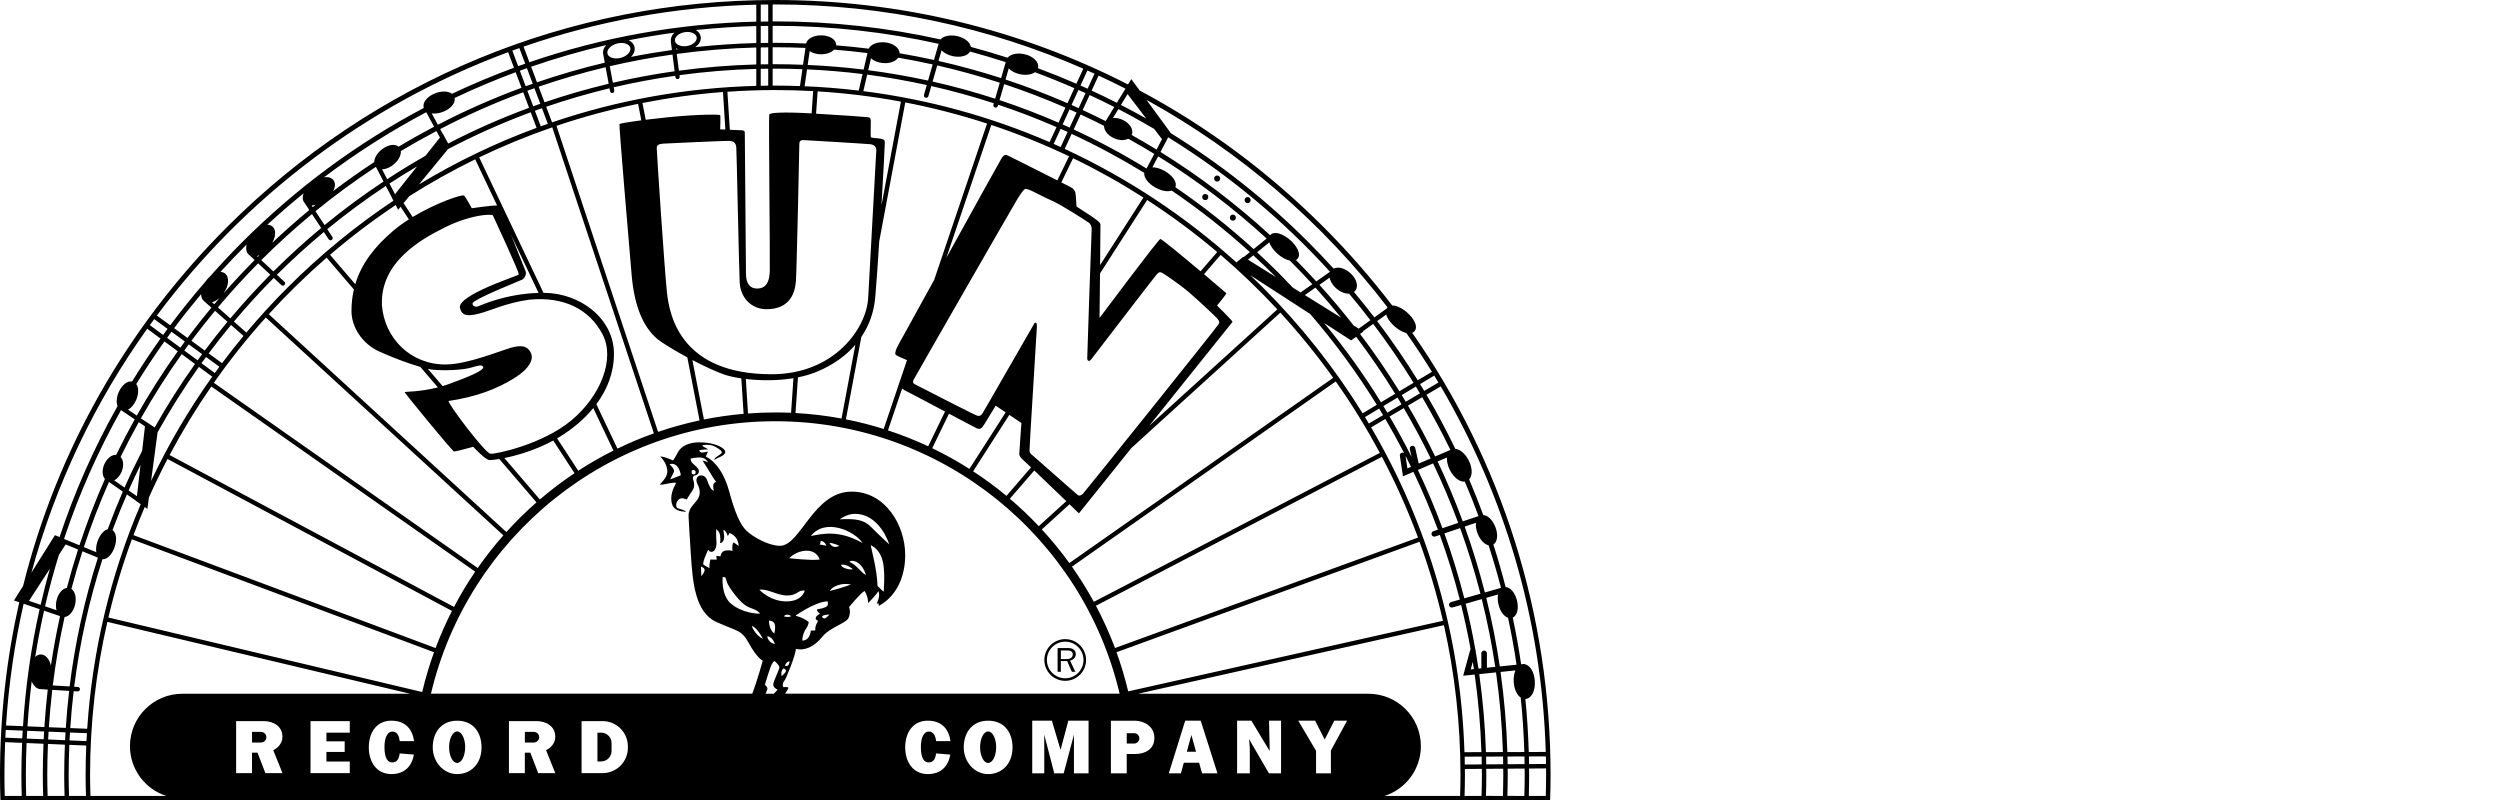 <?xml version="1.0" encoding="utf-8"?>
<!-- Generator: Adobe Illustrator 25.4.0, SVG Export Plug-In . SVG Version: 6.00 Build 0)  -->
<svg version="1.1" id="logos" xmlns="http://www.w3.org/2000/svg" xmlns:xlink="http://www.w3.org/1999/xlink" x="0px" y="0px"
	 viewBox="0 0 125 40" enable-background="new 0 0 125 40" xml:space="preserve">
<g>
	<rect x="0" y="0" fill="none" width="125" height="40"/>
</g>
<g>
	<path d="M60.857,8.776c-0.084,0-0.152,0.068-0.152,0.152s0.068,0.152,0.152,0.152c0.084,0,0.152-0.068,0.152-0.152
		S60.941,8.776,60.857,8.776z"/>
	<circle cx="60.263" cy="9.853" r="0.152"/>
	<path d="M61.644,11.034c0.084,0,0.152-0.068,0.152-0.152c0-0.084-0.068-0.152-0.152-0.152c-0.084,0-0.152,0.068-0.152,0.152
		C61.492,10.966,61.56,11.034,61.644,11.034z"/>
	<path d="M62.38,9.853c-0.084,0-0.152,0.068-0.152,0.152s0.068,0.152,0.152,0.152c0.084,0,0.152-0.068,0.152-0.152
		S62.464,9.853,62.38,9.853z"/>
	<path d="M70.611,16.642c0.053-0.022,0.092-0.052,0.114-0.078c0.056-0.064,0.13-0.211,0.003-0.474
		c-0.076-0.158-0.211-0.325-0.379-0.471c-0.168-0.146-0.353-0.256-0.52-0.309c-0.087-0.028-0.158-0.036-0.219-0.035
		c-1.049-1.372-2.194-2.685-3.437-3.927c-2.754-2.753-5.85-5.041-9.192-6.824l-0.417-0.569l-0.164,0.268
		C51.008,1.464,44.999,0,38.764,0C28.41,0,18.675,4.031,11.354,11.349C6.317,16.384,2.837,22.56,1.156,29.294l-0.459,0.731
		l0.135,0.043l0.13,0.044C0.327,32.914,0,35.807,0,38.75c0,0.418,0.009,0.835,0.022,1.25h0.221h0.85h0.223h0.848h0.223h0.848h0.223
		h0.848h0.223h68.47h0.223h0.848h0.223h0.848h0.223h0.848h0.223h0.85h0.172h0.049c0.013-0.416,0.022-0.832,0.022-1.25
		C77.528,30.73,75.106,23.084,70.611,16.642z M77.301,38.198l-0.85,0.006c-0.002-0.127-0.002-0.255-0.005-0.382l0.848-0.003
		C77.297,37.946,77.299,38.072,77.301,38.198z M77.288,37.597L76.438,37.6c-0.027-0.89-0.082-1.774-0.17-2.652
		c0.003,0,0.006,0,0.009,0c0.3-0.022,0.499-0.413,0.463-0.91c-0.032-0.439-0.234-0.768-0.487-0.825
		c-0.021-0.01-0.044-0.016-0.069-0.013l-0.128,0.013c-0.115-0.784-0.256-1.562-0.419-2.333c0.224-0.101,0.314-0.46,0.208-0.869
		c-0.1-0.386-0.332-0.649-0.564-0.659c-0.183-0.716-0.388-1.426-0.613-2.128c0.104-0.064,0.169-0.187,0.185-0.354
		c0.015-0.16-0.016-0.35-0.089-0.533c-0.073-0.183-0.18-0.343-0.302-0.448c-0.099-0.086-0.201-0.131-0.298-0.135
		c-0.221-0.602-0.457-1.197-0.708-1.786c0.174-0.184,0.173-0.561-0.019-0.943c-0.098-0.195-0.231-0.359-0.376-0.463
		c-0.1-0.072-0.201-0.111-0.295-0.118c-0.443-0.92-0.924-1.823-1.442-2.706l0.712-0.42C75.201,24.715,77.091,30.947,77.288,37.597z
		 M58.44,38.665l0.82-2.63h0.776l0.837,2.63h-0.77l-0.147-0.528h-0.765l-0.144,0.528H58.44z M63.452,36.035h0.601v2.63h-0.607
		l-0.995-1.714c0,0,0.039,0.343,0.039,0.5s0,1.214,0,1.214h-0.635v-2.63h0.714l0.916,1.517L63.452,36.035z M64.914,36.035h0.843
		l0.478,0.944l0.478-0.944h0.641l-0.809,1.489v1.141h-0.742v-1.124L64.914,36.035z M14.123,38.656h-0.854l-0.393-1.021h-0.275v1.021
		h-0.795v-2.601c0,0,0.873,0,1.384,0c0.51,0,0.932,0.285,0.932,0.775c0,0.491-0.461,0.677-0.461,0.677L14.123,38.656z
		 M17.234,37.066v0.53h-0.913v0.481h1.168v0.579h-1.963v-2.601h1.963v0.579h-1.168v0.432H17.234z M2.184,36.965l-0.846-0.036
		c0.006-0.13,0.014-0.259,0.022-0.389l0.847,0.034C2.199,36.705,2.19,36.835,2.184,36.965z M1.374,36.318
		c0.049-0.757,0.118-1.508,0.211-2.252c0.094,0.234,0.257,0.387,0.446,0.391c0.001,0,0.001,0,0.002,0l0.354,0.022
		c-0.072,0.621-0.127,1.245-0.168,1.873L1.374,36.318z M2.04,32.723c-0.104,0-0.199,0.045-0.28,0.123
		c0.124-0.779,0.272-1.55,0.443-2.312l0.799,0.271c-0.18,0.816-0.332,1.639-0.456,2.47C2.468,32.95,2.274,32.723,2.04,32.723z
		 M6.905,19.467c-0.011-0.107-0.043-0.196-0.093-0.263c0.447-0.727,0.916-1.439,1.41-2.132l0.666,0.491
		c-0.741,1.04-1.426,2.113-2.05,3.216l-0.437-0.296c0.031-0.017,0.062-0.036,0.093-0.059c0.127-0.099,0.24-0.252,0.317-0.431
		C6.887,19.814,6.921,19.627,6.905,19.467z M12.451,12.743c0.005,0.004,0.011,0.007,0.016,0.011l0.264,0.247
		c-0.538,0.543-1.056,1.1-1.555,1.67c0.277-0.388,0.307-0.825,0.066-1.002c-0.063-0.046-0.138-0.071-0.221-0.073
		c0.426-0.469,0.863-0.926,1.312-1.372c-0.003,0.011-0.007,0.023-0.009,0.034C12.283,12.469,12.328,12.642,12.451,12.743z
		 M12.907,13.165l0.607,0.568c-0.699,0.705-1.365,1.435-1.997,2.187l-0.622-0.549C11.536,14.608,12.207,13.872,12.907,13.165z
		 M12.846,12.803c0.042-0.011,0.084-0.024,0.127-0.043c-0.028,0.028-0.057,0.055-0.085,0.083L12.846,12.803z M15.209,10.12
		c0.003,0.004,0.008,0.007,0.012,0.012l0.244,0.369c-0.633,0.524-1.251,1.07-1.853,1.64c0.062-0.112,0.107-0.226,0.129-0.335
		c0.042-0.213-0.003-0.385-0.127-0.486c-0.068-0.056-0.153-0.082-0.249-0.082c0.588-0.543,1.193-1.067,1.815-1.571
		C15.111,9.843,15.121,10.003,15.209,10.12z M15.598,10.702l0.461,0.697c-0.823,0.685-1.621,1.41-2.389,2.175l-0.607-0.568
		C13.872,12.199,14.718,11.431,15.598,10.702z M22.732,4.899c0.994-0.472,2.012-0.903,3.051-1.288l0.293,0.778
		c-1.431,0.527-2.827,1.144-4.182,1.849l-0.308-0.569c0.04,0.006,0.081,0.009,0.125,0.009c0.129,0,0.272-0.025,0.416-0.078
		c0.193-0.07,0.36-0.179,0.471-0.307C22.712,5.163,22.758,5.025,22.732,4.899z M74.206,32.529c-0.077,0-0.139,0.062-0.139,0.139
		v0.696c0,0.018,0.004,0.034,0.01,0.05l-0.153,0.016c-0.044-0.292-0.091-0.582-0.141-0.872c0.004-0.032-0.001-0.063-0.017-0.09
		c-0.136-0.768-0.297-1.529-0.483-2.282l0.805-0.23c0.277,1.11,0.503,2.24,0.675,3.388l-0.422,0.043
		c0.001-0.008,0.005-0.015,0.005-0.023v-0.696C74.345,32.592,74.283,32.529,74.206,32.529z M73.697,33.454l-0.161,0.016l0.103-0.377
		C73.659,33.213,73.679,33.333,73.697,33.454z M70.49,22.458l0.086,0.384c-0.343-0.684-0.71-1.356-1.098-2.017l0.711-0.419
		c0.48,0.819,0.93,1.657,1.346,2.514l-0.6,0.258l-0.174-0.78c-0.017-0.075-0.09-0.122-0.166-0.105
		C70.521,22.308,70.473,22.383,70.49,22.458z M70.551,23.342l-0.18,0.077l-0.095-0.629C70.369,22.973,70.461,23.157,70.551,23.342z
		 M53.185,38.665h-0.472l-0.5-1.933v1.933h-0.601v-2.63h0.983l0.433,1.461l0.388-1.461h1.012v2.63h-0.731v-1.933L53.185,38.665z
		 M39.251,34.688c0.035-0.052,0.122-0.184,0.161-0.262c0.049-0.098-0.147-0.069-0.226-0.069c-0.079,0-0.059-0.226,0.029-0.314
		s0.579-1.325,0.579-1.6c0.471,0.108,0.922-0.118,1.325-0.608c0.402-0.491,1.187-0.658,1.315-0.952c0.128-0.294,0.02-0.53,0.02-0.53
		s0.579-0.707,0.775-0.805c0.196,0.314,0.177,0.608,0.177,0.608s0.442-0.451,0.51-0.599c0.128,0.216-0.079,0.618-0.079,0.618h0.098
		v0.118c0,0,1.325-0.569,1.325-2.552c0-1.462-0.981-3.16-2.679-3.16c-1.914,0-2.552,2.709-3.582,2.709
		c-0.569,0-1.344-0.442-1.668-0.746c-0.324-0.304-0.599-0.962-0.854-1.914c-0.255-0.952-0.667-1.531-1.187-1.806
		c0.059-0.147,0.108-0.245,0.108-0.245s-0.206,0.049-0.304,0.049c-0.098,0-0.137-0.108-0.137-0.108s0.167-0.059,0.451-0.049
		c-0.098-0.088-0.285-0.118-0.285-0.216c0.314-0.039,0.51,0,0.687,0.108c0.177,0.108,0.324,0.206,0.265,0.294
		c-0.059,0.088-0.373,0.216-0.363,0.343c0.167-0.128,0.53-0.196,0.55-0.393s-0.51-0.491-1.276-0.491
		c-0.765,0-1.021,0.353-1.109,0.53c-0.088,0.177-0.222,0.379-0.222,0.379s-0.451-0.216-0.648-0.196
		c0.203,0.177,0.36,0.484,0.36,0.752s-0.288,0.55-0.36,0.622c-0.072,0.072,0.249,0.007,0.465-0.039c0.216-0.046,0.34-0.02,0.34-0.02
		s-0.249,0.393-0.249,0.765c0,0.373,0.118,0.661,0.739,0.68c-0.007-0.046-0.216-0.118-0.399-0.17
		c-0.183-0.052-0.092-0.504,0.196-0.504c0.111,0,0.236,0.059,0.236,0.059s0.203-0.334,0.307-0.484
		c0.105-0.15,0.059-0.399,0.02-0.497c-0.039-0.098-0.02-0.196,0.092-0.222c0.111-0.026,0.196-0.085,0.19-0.236
		c-0.007-0.15-0.327-0.347-0.373-0.445c-0.046-0.098-0.039-0.164-0.039-0.164s0.275-0.059,0.464-0.052
		c0.19,0.007,0.314,0.085,0.412,0.249c-0.105-0.065-0.281-0.092-0.281-0.092s0.294,0.445,0.419,0.667
		c0.124,0.222,0.268,0.406,0.268,0.406s-0.236-0.026-0.124,0.432c-0.137-0.02-0.255-0.294-0.327-0.51
		c-0.072-0.216-0.236-0.288-0.386-0.242c-0.15,0.046-0.209,0.222-0.098,0.432c0.111,0.209,0.17,0.491,0.007,0.739
		c-0.164,0.249-0.478,0.471-0.458,0.844c0.02,0.373,0.029,0.635,0.118,1.979c0.088,1.344,0.216,2.836,1.266,3.317
		s1.256,0.373,1.639,1.079c0.383,0.707,0.687,0.864,0.687,0.864s-0.295,1.065-0.525,1.645H21.548
		c1.841-7.799,8.86-13.621,17.216-13.621c8.356,0,15.376,5.822,17.217,13.621H39.251z M50.627,37.37c0,0.837-0.546,1.335-1.22,1.335
		c-0.674,0-1.22-0.598-1.22-1.335c0-0.737,0.419-1.335,1.22-1.335C50.222,36.035,50.627,36.633,50.627,37.37z M46.432,38.122
		c0.242,0,0.338-0.185,0.372-0.452l0.712,0.06c-0.099,0.562-0.448,0.974-1.127,0.974c-0.733,0-1.129-0.598-1.129-1.335
		c0-0.737,0.383-1.335,1.129-1.335c0.714,0,1.052,0.435,1.136,1.021h-0.719c-0.034-0.28-0.134-0.478-0.374-0.478
		c-0.215,0-0.389,0.262-0.389,0.772C46.043,37.933,46.217,38.122,46.432,38.122z M38.882,34.485l-0.191,0.203h-0.416
		c0.036-0.071,0.103-0.214,0.096-0.272c-0.01-0.079-0.128-0.177-0.128-0.177s0.255-0.864,0.343-1.021
		c0.088-0.157,0.137-0.167,0.137-0.167s0.245,0.196,0.245,0.314c0,0.118-0.275,0.648-0.304,0.834
		C38.637,34.387,38.882,34.485,38.882,34.485z M38.745,32.198c-0.343-0.049-0.383-0.383-0.383-0.383S38.608,31.806,38.745,32.198z
		 M38.451,31.03c0.265,0.02,0.373,0.157,0.265,0.648C38.431,31.462,38.451,31.03,38.451,31.03z M37.97,29.49
		c0.383-0.079,0.883,0.285,1.394,0.285s0.53-0.294,0.873-0.245c0,0-0.108,0.54-0.922,0.54C38.5,30.069,37.97,29.49,37.97,29.49z
		 M35.834,27.982l-0.314-0.007c0,0-0.052,0.15-0.052,0.432c-0.052-0.033-0.301-0.177-0.301-0.177s-0.02-0.046,0.02-0.196
		c0.039-0.15,0.216-0.536,0.216-0.536c0.059-0.013,0.02,0.111,0.196,0.092c0.177-0.02,0.242-0.314,0.222-0.523
		c-0.02-0.209-0.013-0.602-0.013-0.602s0.164,0.079,0.196,0.314c0.033,0.236,0,0.366,0,0.366s0.046,0.033,0.124-0.052
		c0.079-0.085,0.111-0.242,0.039-0.595c0.144,0.02,0.222,0.307,0.222,0.307l0.092-0.157c0,0,0.177,0.065,0.314,0.236
		c0.137,0.17,0.137,0.412,0.137,0.412s-0.124-0.085-0.249-0.177c-0.105,0.098-0.059,0.438-0.059,0.438s-0.079-0.065-0.334-0.033
		c-0.255,0.033-0.262,0.294-0.262,0.294l-0.209-0.026L35.834,27.982z M35.232,28.512c-0.013,0.118-0.164,0.301-0.164,0.301
		l-0.02-0.484C35.049,28.329,35.245,28.394,35.232,28.512z M36.135,28.842c0.167,0.02,0.137,0.029,0.206,0.255
		c0.069,0.226,0.55,0.883,0.873,1.129c0.324,0.245,0.55,0.177,0.795,0.451c-0.157,0.02-0.883-0.029-1.433-0.471
		C36.027,29.765,36.135,28.842,36.135,28.842z M38.146,31.943c-0.393-0.186-0.559-0.638-0.559-0.638S37.803,31.295,38.146,31.943z
		 M43.554,26.349c-0.363-0.373-0.805-0.422-1.57-0.383c0,0,0.363-0.275,0.756-0.275c0.962,0,1.511,0.903,1.727,1.531
		C44.466,27.223,43.917,26.722,43.554,26.349z M44.182,29.588c0,0-0.167-0.147-0.304-0.285c-0.029-0.824-0.294-1.776-0.343-2.041
		c0.216,0.088,0.53,0.353,0.628,0.922C44.26,28.754,44.182,29.588,44.182,29.588z M42.553,29.225c0,0-0.432,0.167-1.06,0.324
		C41.581,29.343,42.052,29.117,42.553,29.225z M41.473,27.144c0,0,0.196,0,0.491,0.147C41.62,27.478,41.473,27.144,41.473,27.144z
		 M42.337,28.44c-0.206-0.059-0.285-0.128-0.275-0.206c0.324-0.029,0.579,0.226,0.579,0.226S42.543,28.499,42.337,28.44z
		 M42.464,28.096c0.157-0.157,0.638,0.01,0.834,0.648C43.092,28.685,42.827,28.224,42.464,28.096z M43.132,27.154
		c-1.197-0.677-2.022-0.461-2.591-0.353C41.267,25.878,42.729,26.546,43.132,27.154z M41.002,30.687c0,0-0.157,0.069-0.206,0.177
		c-0.049,0.108,0.069,0.167,0.098,0.167c0.029,0-0.01,0.039-0.079,0.186c-0.069,0.147-0.049,0.304-0.049,0.304s0,0-0.226,0.01
		c-0.02,0.255-0.157,0.5-0.422,0.5c-0.01-0.147,0.039-0.383,0.186-0.599s0.128-0.334,0.128-0.334s-0.196-0.186-0.658-0.314
		c0,0,0.991-0.707,1.609-0.716c0,0,0.029,0.128,0,0.196c-0.029,0.069-0.167,0.147-0.53,0.206
		C40.826,30.569,41.002,30.687,41.002,30.687z M41.022,27.036c0.255,0.039,0.294,0.255,0.294,0.255s-0.128-0.039-0.343-0.069
		C41.061,27.154,41.022,27.036,41.022,27.036z M41.12,30.805c0.049-0.069,0.353-0.079,0.353-0.079
		c-0.078,0.088-0.186,0.196-0.245,0.196C41.169,30.923,41.071,30.873,41.12,30.805z M40.983,27.978
		c-0.471,0.059-1.521-0.069-1.521-0.069s0.334-0.373,0.873-0.373C40.875,27.537,40.983,27.978,40.983,27.978z M39.187,30.815
		c0.157-0.177,0.373-0.01,0.373-0.01S39.452,30.893,39.187,30.815z M39.476,33.101c-0.02,0.137-0.083,0.226-0.221,0.196
		C39.265,33.131,39.49,33.006,39.476,33.101z M39.167,33.42c0.231,0.079,0.132,0.182-0.078,0.388
		C39.01,33.577,39.167,33.42,39.167,33.42z M33.475,23.209c0.471-0.137,0.569,0.55,0.569,0.55s-0.265,0.118-0.52,0.206
		c-0.029,0,0.137-0.275,0.177-0.393C33.74,23.454,33.475,23.209,33.475,23.209z M34.584,23.526c0.15-0.072,0.242,0.026,0.177,0.17
		C34.617,23.755,34.564,23.71,34.584,23.526z M31.394,37.32v0.071c0,0.699-0.566,1.265-1.265,1.265h-1.05v-2.601h1.05
		C30.828,36.055,31.394,36.621,31.394,37.32z M27.764,38.656H26.91l-0.393-1.021h-0.275v1.021h-0.795v-2.601c0,0,0.873,0,1.384,0
		c0.51,0,0.932,0.285,0.932,0.775c0,0.491-0.461,0.677-0.461,0.677L27.764,38.656z M24.077,37.37c0,0.837-0.546,1.335-1.22,1.335
		c-0.674,0-1.22-0.598-1.22-1.335c0-0.737,0.419-1.335,1.22-1.335C23.672,36.035,24.077,36.633,24.077,37.37z M6.227,24.379
		l-0.518-0.361c0.024-0.012,0.047-0.026,0.071-0.042c0.123-0.086,0.229-0.222,0.298-0.383c0.069-0.162,0.095-0.332,0.072-0.48
		c-0.017-0.11-0.06-0.2-0.122-0.264c0.288-0.59,0.592-1.17,0.911-1.742l0.309,0.209l-0.141,1.226
		C6.796,23.145,6.501,23.758,6.227,24.379z M7.026,23.244l-0.18,1.566l-0.415-0.289C6.621,24.091,6.819,23.665,7.026,23.244z
		 M4.812,27.594c0.001,0.006,0.002,0.011,0.003,0.017l-0.622-0.256c0.367-1.11,0.787-2.197,1.255-3.258l0.692,0.482
		c-0.27,0.621-0.522,1.251-0.756,1.887c-0.077,0.019-0.156,0.065-0.231,0.138c-0.114,0.111-0.212,0.273-0.276,0.459
		C4.813,27.248,4.79,27.437,4.812,27.594z M14.223,14.091l-0.378-0.354c0.75-0.747,1.533-1.459,2.347-2.136l0.241,0.365
		c0.021,0.032,0.057,0.05,0.093,0.05c0.021,0,0.042-0.006,0.061-0.018c0.051-0.034,0.065-0.103,0.031-0.154l-0.255-0.385
		c0.937-0.77,1.915-1.491,2.928-2.163l0.313,0.598l-0.004,0.006l0.07,0.134c-1.882,1.256-3.654,2.707-5.29,4.342
		c-0.724,0.724-1.411,1.476-2.062,2.251l-0.622-0.549c0.634-0.755,1.298-1.483,1.991-2.182l0.383,0.358
		c0.022,0.02,0.049,0.03,0.076,0.03c0.03,0,0.059-0.012,0.081-0.035C14.27,14.203,14.268,14.133,14.223,14.091z M20.041,7.556
		c0.583-0.351,1.177-0.685,1.78-1.003l0.176,0.325L21.273,7.79c-0.649,0.368-1.287,0.759-1.914,1.169l-0.258-0.494
		c0.033,0,0.068-0.003,0.104-0.009c0.157-0.027,0.326-0.109,0.475-0.231c0.149-0.122,0.263-0.27,0.321-0.419
		C20.036,7.717,20.049,7.632,20.041,7.556z M31.581,13.739c0.131,1.557,0.589,2.761,1.492,3.363
		c0.369,0.246,0.827,0.515,1.293,0.767l0.612,3.152c-0.707,0.151-1.4,0.343-2.074,0.573L27.823,6.293
		c1.327-0.448,2.689-0.817,4.082-1.101l0.16,0.825c-0.713,0.093-1.07,0.163-1.092,0.185C30.94,6.235,31.45,12.182,31.581,13.739z
		 M57.767,9.376c0.219,0.124,0.436,0.186,0.614,0.186c0.076,0,0.144-0.012,0.203-0.034c1.375,0.935,2.682,1.964,3.91,3.079
		l-0.305,0.246l-0.021-0.013l-0.347,0.28c-2.594-2.337-5.486-4.24-8.586-5.675l0.347-0.751c1.252,0.581,2.465,1.232,3.632,1.949
		C57.183,8.871,57.398,9.167,57.767,9.376z M60.852,15.277c0,0,0.484-0.582,0.465-0.615c-0.008-0.013-0.509-0.441-1.117-0.954
		l0.833-0.963c0.996,0.853,1.942,1.763,2.834,2.723l-6.41,5.826c2.016-2.513,4.154-5.178,4.168-5.199
		C61.65,16.055,60.852,15.277,60.852,15.277z M60.028,13.565c-0.901-0.757-1.954-1.626-2.01-1.618
		c-0.098,0.013-3.042,3.952-3.042,3.952s0.013-1.097,0.025-2.226l2.357-3.674c1.224,0.794,2.394,1.664,3.504,2.603L60.028,13.565z
		 M62.665,12.765c0.387,0.356,0.766,0.719,1.137,1.092l-1.405-0.875L62.665,12.765z M57.171,9.877l-2.166,3.377
		c0.011-1.023,0.02-1.963,0.017-2.013c-0.007-0.111-0.026-0.17-1.197-0.916c-0.013-0.17-0.033-0.615-0.059-0.707
		c-0.026-0.092-0.105-0.196-0.222-0.255c-0.028-0.014-0.212-0.107-0.478-0.242l0.588-1.211C54.868,8.497,56.042,9.155,57.171,9.877z
		 M54.414,11.116c0.124,0.079,0.183,0.229,0.17,0.34c-0.013,0.111-0.222,6.313-0.222,6.451s0.092,0.196,0.196,0.065
		s3.166-4.135,3.284-4.259c0.118-0.124,0.157-0.111,0.236-0.085c0.078,0.026,0.909,0.589,1.374,0.988
		c0.464,0.399,1.387,1.263,1.433,1.335c0.046,0.072,0.105,0.124,0.065,0.229c-0.039,0.105-6.714,8.423-6.802,8.507
		c-0.088,0.083-0.177,0.118-0.245,0.074c-0.069-0.044-2.208-1.943-2.296-2.012c-0.088-0.069-0.123-0.108-0.132-0.226
		c-0.01-0.118,0.371-6.079,0.371-6.218c0-0.139-0.059-0.242-0.139-0.117c-0.081,0.125-2.505,4.369-2.591,4.494
		c-0.085,0.124-0.157,0.118-0.249,0.105c-0.092-0.013-3.062-1.544-3.14-1.583c-0.079-0.039-0.085-0.124-0.065-0.183
		c0.02-0.059,5.027-8.779,5.208-9.07c0.181-0.291,0.286-0.428,0.369-0.495c0.109-0.088,0.723,0.301,1.299,0.551
		C53.112,10.254,54.29,11.037,54.414,11.116z M47.252,20.578l-0.843,1.736c-0.651-0.304-1.322-0.57-2.011-0.796l0.707-2.09
		c0.064,0.052,0.167,0.115,0.315,0.184C45.57,19.684,46.431,20.141,47.252,20.578z M47.449,20.683
		c0.692,0.368,1.311,0.697,1.39,0.733c0.178,0.081,0.267-0.024,0.372-0.194c0.105-0.17,0.574-0.938,0.574-0.938l0.498,0.335
		l-1.812,2.826c-0.597-0.38-1.218-0.726-1.86-1.035L47.449,20.683z M50.466,20.743l0.603,0.406c0,0-0.105,1.455-0.105,1.527
		s0.016,0.17,0.186,0.315c0.037,0.031,0.188,0.174,0.403,0.379l-1.23,1.423c-0.531-0.44-1.087-0.85-1.666-1.229L50.466,20.743z
		 M51.714,23.524c0.465,0.444,1.119,1.072,1.6,1.534l-1.375,1.25c-0.457-0.483-0.939-0.941-1.446-1.372L51.714,23.524z
		 M53.475,25.213c0.281,0.27,0.472,0.454,0.472,0.454s1.182-1.473,2.618-3.262l7.452-6.773c0.945,1.031,1.829,2.119,2.644,3.259
		l-13.194,9.262c-0.425-0.588-0.884-1.15-1.375-1.682L53.475,25.213z M63.147,14.376c-0.209-0.209-0.421-0.415-0.635-0.618
		l2.996,1.94c1.227,1.42,2.341,2.939,3.332,4.543l-0.709,0.425C66.736,18.409,65.07,16.298,63.147,14.376z M65.242,14.754
		l0.53-0.373c0.442,0.489,0.87,0.991,1.285,1.503L65.242,14.754z M65.03,14.622l-0.391-0.244c-0.241-0.256-0.486-0.509-0.735-0.759
		c-0.344-0.344-0.696-0.678-1.051-1.006l0.613-0.495c0.061,0.195,0.224,0.41,0.423,0.583c0.187,0.163,0.408,0.288,0.602,0.329
		c0.384,0.384,0.759,0.778,1.126,1.179L65.03,14.622z M62.682,12.454c-1.241-1.13-2.549-2.162-3.915-3.095
		c0.1-0.235-0.121-0.576-0.532-0.809c-0.219-0.124-0.436-0.186-0.615-0.186l0.289-0.549c1.936,1.202,3.753,2.58,5.425,4.112
		L62.682,12.454z M57.327,8.426c-1.178-0.724-2.394-1.376-3.643-1.953l0.347-0.75c0.394,0.183,0.785,0.371,1.172,0.568
		c-0.003,0.095,0.029,0.196,0.095,0.295c0.09,0.134,0.234,0.25,0.406,0.327c0.138,0.062,0.278,0.091,0.405,0.091
		c0.114,0,0.217-0.024,0.301-0.069c0.44,0.245,0.875,0.497,1.304,0.76L57.327,8.426z M53.482,6.38
		c-0.117-0.053-0.233-0.107-0.35-0.159l0.345-0.75c0.118,0.052,0.236,0.104,0.353,0.158L53.482,6.38z M52.927,6.133
		c-0.966-0.419-1.949-0.797-2.95-1.128l0.231-0.799c1.043,0.346,2.065,0.739,3.064,1.174L52.927,6.133z M53.03,6.443
		c0.117,0.052,0.234,0.103,0.351,0.156l-0.348,0.753c-0.116-0.053-0.231-0.106-0.348-0.158L53.03,6.443z M53.453,7.814L52.867,9.02
		c-0.912-0.462-2.426-1.228-2.509-1.26c-0.118-0.046-0.183,0.02-0.262,0.124c-0.043,0.057-1.465,2.629-2.78,5.01l2.249-6.647
		C50.899,6.692,52.197,7.215,53.453,7.814z M46.709,13.994c-0.852,1.545-1.545,2.801-1.598,2.898
		c-0.144,0.262-0.459,0.764-0.306,0.861c0.11,0.069,0.392,0.19,0.545,0.254l-1.165,3.442c-0.617-0.194-1.247-0.355-1.89-0.482
		l0.771-4.116c0.385-0.567,0.629-1.228,0.696-1.975c0.053-0.589,0.127-1.654,0.2-2.81l1.301-6.944
		c1.395,0.269,2.76,0.623,4.09,1.056L46.709,13.994z M42.077,20.926c-0.752-0.139-1.52-0.232-2.302-0.275l0.123-1.783
		c0.332-0.067,0.656-0.161,0.96-0.287c0.767-0.319,1.417-0.772,1.91-1.342L42.077,20.926z M44.073,10.272
		c0.098-1.655,0.174-3.093,0.168-3.166c-0.013-0.15-0.118-0.15-0.242-0.177c-0.124-0.026-0.438-0.02-0.458-0.079
		c-0.02-0.059,0.007-0.733,0-0.805c-0.007-0.072-0.007-0.164-0.131-0.183c-0.119-0.019-1.243-0.097-2.606-0.178l0.077-1.115
		c1.413,0.087,2.803,0.258,4.165,0.512L44.073,10.272z M43.501,7.21c0.249,0.026,0.321,0.177,0.314,0.301
		c-0.007,0.124-0.327,5.862-0.406,7.38c-0.079,1.518-1.688,3.821-4.828,3.821c-4.475,0-5.103-2.839-5.234-4.095
		c-0.131-1.256-0.511-7.027-0.51-7.213c0.001-0.186,0.158-0.2,0.302-0.221c0,0,3.152-0.155,3.368-0.136
		c0.216,0.02,0.288,0.15,0.307,0.307c0.02,0.157,0.131,5.999,0.17,6.765c0.039,0.765,0.582,1.341,1.341,1.341
		c1.204,0,1.433-0.857,1.472-1.42c0.039-0.563,0.17-6.673,0.17-6.85c0-0.177,0.118-0.19,0.249-0.183
		C40.348,7.014,43.253,7.184,43.501,7.21z M39.672,18.909l-0.119,1.73c-0.262-0.011-0.525-0.017-0.789-0.017
		c-0.458,0-0.913,0.018-1.363,0.052l-0.11-1.725C37.979,19.03,38.84,19.048,39.672,18.909z M37.18,20.691
		c-0.672,0.058-1.334,0.154-1.984,0.284l-0.577-2.972c0.592,0.31,1.175,0.579,1.581,0.721c0.203,0.071,0.504,0.141,0.866,0.195
		L37.18,20.691z M36.009,6.467c0,0,0.025-0.67,0-0.71c-0.025-0.039-1.085-0.052-2.662,0.111c-0.408,0.042-0.761,0.083-1.061,0.12
		L32.123,5.15c1.317-0.26,2.66-0.446,4.026-0.549l0.12,1.877C36.12,6.472,36.009,6.467,36.009,6.467z M32.694,21.668
		c-0.623,0.222-1.231,0.477-1.821,0.764l-1.055-2.222c0.544-0.73,0.88-1.58,0.88-2.518c0-1.763-1.678-3.029-3.474-3.049
		c-0.017,0-0.033,0-0.049,0l-3.216-6.774c1.182-0.569,2.402-1.07,3.654-1.502L32.694,21.668z M10.565,19.323l13.194,9.259
		c-0.385,0.566-0.739,1.156-1.059,1.765L8.479,22.752C9.109,21.566,9.806,20.421,10.565,19.323z M7.554,24.05l0.324-2.432
		c0.63-1.131,1.319-2.226,2.066-3.276l0.667,0.491C9.435,20.487,8.413,22.231,7.554,24.05z M10.692,19.14
		c0.8-1.141,1.668-2.232,2.598-3.265l11.879,10.893c-0.458,0.518-0.886,1.063-1.283,1.632L10.692,19.14z M13.438,15.709
		c0.909-0.997,1.875-1.94,2.894-2.825l1.362,1.588c-0.078,0.338-0.12,0.695-0.12,1.076c0,0.806,0.531,1.634,1.378,2.022
		c0.602,0.276,1.435,0.596,2.066,0.777l0.877,1.023c-0.906,0.231-1.658,0.208-1.665,0.236c-0.009,0.035,2.38,2.95,2.468,2.965
		s0.961-0.232,0.961-0.232S24.24,22.965,24.451,23c0.06,0.01,0.246-0.004,0.517-0.05l-0.002,0.002l1.858,2.166
		c-0.53,0.465-1.033,0.961-1.506,1.484L13.438,15.709z M26.272,13.543c-0.041-0.093-0.385-0.972-0.718-1.795l1.375,2.897
		c-1.65,0.047-2.884,0.619-3.032,0.674c-0.157,0.059-0.324-0.069-0.255-0.177s0.648-0.412,2.483-1.168
		C26.213,13.916,26.351,13.72,26.272,13.543z M25.938,13.72c-0.049,0.069-0.913,0.324-1.803,0.746
		c-0.89,0.422-1.171,0.706-1.142,0.913c0.088,0.393,0.343,0.461,0.952,0.304c0.608-0.157,1.335-0.53,2.502-0.697
		c1.766-0.177,3.032,0.491,3.68,1.729c0.648,1.239-0.108,3.099-1.56,4.306c-1.452,1.207-3.778,1.688-4.043,1.668
		c-0.265-0.02-2.188-2.571-2.09-2.64c1.374-0.206,2.385-0.589,3.258-1.129c0.873-0.54,0.991-1.011,0.844-1.295
		c-0.147-0.285-0.393-0.402-0.962-0.245c-0.569,0.157-2.198,0.844-3.307,0.844c-1.754,0-3.042-1.325-3.17-2.954
		c-0.098-2.139,1.904-3.288,3.18-3.916c1.276-0.628,2.257-0.658,2.365-0.589C24.643,10.766,25.988,13.651,25.938,13.72z
		 M22.132,19.305l-0.739-0.862c0.1,0.021,0.19,0.037,0.265,0.044c0.555,0.053,1.481,0.018,1.895-0.106
		c0.414-0.123,0.529-0.15,0.599-0.044c0.071,0.106-0.22,0.324-1.586,0.819C22.42,19.213,22.274,19.262,22.132,19.305z
		 M23.589,10.412c0,0-0.317-0.586-0.389-0.634c-0.103-0.069-1.389,0.361-2.568,1.073l-0.453-0.694l0.287-0.349
		c1.06-0.672,2.159-1.287,3.293-1.842l1.096,2.308C24.596,10.265,23.589,10.412,23.589,10.412z M19.751,9.71l-0.278-0.533
		c0.454-0.297,0.915-0.583,1.382-0.859L19.751,9.71z M19.785,10.252l0.123,0.235l0.123-0.149l0.412,0.631
		c-0.279,0.178-0.548,0.371-0.789,0.577c-0.927,0.792-1.586,1.639-1.89,2.665l-1.261-1.471
		C17.544,11.847,18.64,11.016,19.785,10.252z M25.218,22.903c0.636-0.13,1.566-0.399,2.444-0.875l1.065,1.632
		c-0.605,0.403-1.184,0.842-1.734,1.313L25.218,22.903z M27.856,21.919c0.046-0.027,0.092-0.055,0.138-0.083
		c0.636-0.392,1.213-0.874,1.67-1.432l1.008,2.124c-0.607,0.304-1.194,0.641-1.76,1.009L27.856,21.919z M27.038,6.315l-0.293-0.778
		c0.118-0.043,0.236-0.084,0.354-0.125l0.293,0.779C27.275,6.232,27.156,6.273,27.038,6.315z M26.661,5.314l-0.293-0.778
		c0.117-0.043,0.236-0.083,0.354-0.125l0.293,0.778C26.897,5.23,26.779,5.271,26.661,5.314z M26.453,5.391
		c-1.384,0.509-2.734,1.106-4.044,1.785l-0.263-0.487l-0.004,0.006L22.01,6.453c1.337-0.696,2.722-1.312,4.15-1.84L26.453,5.391z
		 M22.402,7.455c1.331-0.698,2.711-1.315,4.134-1.842l0.293,0.779c-2.043,0.752-4.012,1.698-5.882,2.83L22.402,7.455z
		 M12.172,16.794c0.001,0.001,0.003,0.001,0.004,0.002c-0.37,0.447-0.729,0.901-1.074,1.363l-0.669-0.489
		c0.361-0.484,0.735-0.958,1.12-1.423L12.172,16.794z M10.969,18.338c-0.077,0.104-0.152,0.21-0.228,0.314l-0.667-0.491
		c0.075-0.104,0.151-0.208,0.227-0.311L10.969,18.338z M9.88,18.017l-0.666-0.491c0.074-0.103,0.15-0.206,0.225-0.308l0.667,0.488
		C10.029,17.809,9.955,17.914,9.88,18.017z M9.75,18.198c-0.731,1.027-1.404,2.087-2.017,3.178l-0.456-0.309l-0.001,0.007
		l-0.231-0.156c0.625-1.107,1.305-2.18,2.039-3.212L9.75,18.198z M7.236,25.351l0.133,0.093l0.076-0.569
		c0.291-0.653,0.601-1.295,0.931-1.926l14.222,7.596c-0.306,0.601-0.58,1.221-0.819,1.858L6.673,26.757
		C6.851,26.284,7.038,25.815,7.236,25.351z M54.797,30.287l14.299-7.446c0.685,1.3,1.29,2.647,1.805,4.038L55.75,32.401
		C55.477,31.674,55.158,30.968,54.797,30.287z M54.691,30.092c-0.332-0.608-0.698-1.196-1.095-1.759l13.192-9.261
		c0.805,1.142,1.541,2.335,2.204,3.573L54.691,30.092z M68.248,20.854l0.71-0.425c0.066,0.109,0.13,0.219,0.195,0.329l-0.711,0.419
		C68.379,21.068,68.314,20.961,68.248,20.854z M69.05,20.114c-0.852-1.378-1.802-2.704-2.847-3.968l1.352,0.875l0.252-0.182
		c0.694,0.917,1.346,1.868,1.952,2.85L69.05,20.114z M69.877,19.879c0.067,0.111,0.132,0.223,0.199,0.335l-0.71,0.419
		c-0.065-0.11-0.132-0.219-0.199-0.328L69.877,19.879z M71.655,23.17c0.461,0.969,0.881,1.96,1.256,2.974l-0.789,0.266
		c-0.365-0.989-0.774-1.961-1.227-2.913L71.655,23.17z M73.007,26.405c0.388,1.072,0.728,2.166,1.015,3.281l-0.807,0.23
		c-0.28-1.099-0.612-2.182-0.995-3.246L73.007,26.405z M74.313,29.892l0.591-0.169c-0.031,0.149-0.024,0.331,0.026,0.524
		c0.087,0.335,0.273,0.575,0.472,0.64c0.166,0.774,0.309,1.557,0.426,2.348l-0.838,0.086C74.819,32.164,74.592,31.02,74.313,29.892z
		 M74.244,29.623c-0.285-1.115-0.621-2.215-1.01-3.294l0.564-0.19c-0.019,0.158,0.008,0.35,0.087,0.548
		c0.127,0.32,0.34,0.535,0.544,0.576c0.227,0.702,0.436,1.411,0.621,2.13L74.244,29.623z M73.138,26.068
		c-0.375-1.016-0.793-2.016-1.257-2.994l0.468-0.201c-0.001,0.015-0.003,0.03-0.003,0.047c-0.003,0.178,0.049,0.384,0.146,0.578
		c0.098,0.195,0.231,0.359,0.376,0.463c0.111,0.079,0.221,0.12,0.324,0.12c0.016,0,0.031-0.003,0.046-0.005
		c0.243,0.569,0.473,1.144,0.688,1.727L73.138,26.068z M71.758,22.823c-0.418-0.864-0.871-1.712-1.359-2.543l0.711-0.419
		c0.503,0.857,0.975,1.736,1.41,2.635L71.758,22.823z M70.288,20.088c-0.067-0.112-0.134-0.223-0.202-0.335l0.709-0.425
		c0.069,0.113,0.135,0.227,0.202,0.341L70.288,20.088z M69.969,19.564c-0.607-0.982-1.262-1.939-1.965-2.866l0.167-0.121
		l-0.022-0.014l0.511-0.369c0.717,0.948,1.39,1.931,2.017,2.945L69.969,19.564z M67.937,16.432l-0.26-0.162
		c-0.542-0.694-1.111-1.37-1.706-2.029l0.511-0.359c0.006,0.032,0.013,0.065,0.024,0.098c0.053,0.158,0.164,0.316,0.313,0.445
		c0.149,0.129,0.321,0.217,0.485,0.247c0.041,0.008,0.081,0.011,0.119,0.011c0.01,0,0.019-0.002,0.029-0.003
		c0.366,0.435,0.722,0.879,1.068,1.33L67.937,16.432z M65.814,14.07c-0.331-0.362-0.67-0.718-1.017-1.068
		c0.029-0.016,0.056-0.036,0.079-0.062c0.201-0.232-0.037-0.651-0.375-0.945c-0.339-0.294-0.787-0.471-0.988-0.239
		c-0.002,0.002-0.002,0.004-0.004,0.006c-1.711-1.571-3.547-2.962-5.484-4.164l0.385-0.732c3.003,1.856,5.727,4.122,8.09,6.722
		L65.814,14.07z M57.827,7.477c-0.41-0.251-0.824-0.493-1.242-0.727c0,0,0-0.001,0.001-0.001v0c0.116-0.26-0.091-0.596-0.47-0.764
		c-0.156-0.069-0.32-0.098-0.468-0.086l0.271-0.444c0.606,0.313,1.202,0.644,1.788,0.989l0.393,0.514L57.827,7.477z M55.282,6.055
		c-0.38-0.192-0.763-0.376-1.149-0.554l0.347-0.75c0.415,0.193,0.827,0.391,1.234,0.598L55.282,6.055z M53.931,5.408
		c-0.118-0.053-0.234-0.108-0.353-0.161l0.344-0.75c0.119,0.053,0.238,0.105,0.356,0.159L53.931,5.408z M53.374,5.16
		c-1.014-0.441-2.047-0.837-3.098-1.184l0.161-0.557c0.015,0.016,0.031,0.032,0.048,0.047c0.128,0.114,0.31,0.202,0.512,0.245
		c0.092,0.02,0.185,0.03,0.273,0.03c0.105,0,0.205-0.014,0.294-0.042c0.07-0.022,0.131-0.052,0.181-0.088
		c0.667,0.247,1.325,0.514,1.974,0.798L53.374,5.16z M50.056,3.906c-1.028-0.332-2.072-0.619-3.131-0.859l0.153-0.533
		c0.123,0.133,0.32,0.241,0.558,0.293c0.092,0.02,0.185,0.03,0.273,0.03c0.105,0,0.205-0.014,0.294-0.042
		c0.141-0.044,0.244-0.12,0.299-0.217c0.601,0.162,1.195,0.338,1.784,0.529L50.056,3.906z M49.989,4.135l-0.231,0.8
		c-1.027-0.332-2.07-0.62-3.128-0.857l0.231-0.807C47.922,3.513,48.965,3.803,49.989,4.135z M46.403,4.029
		c-0.986-0.215-1.985-0.388-2.993-0.519l0.139-0.594c0.134,0.126,0.346,0.215,0.594,0.237c0.037,0.003,0.073,0.005,0.108,0.005
		c0.297,0,0.546-0.107,0.661-0.274c0.579,0.099,1.153,0.212,1.722,0.338L46.403,4.029z M46.339,4.252l-0.14,0.489
		c-0.018,0.061,0.018,0.125,0.079,0.143c0.011,0.003,0.021,0.005,0.032,0.005c0.05,0,0.096-0.033,0.111-0.084l0.144-0.503
		c1.061,0.24,2.104,0.529,3.127,0.862l-0.02,0.069c-0.018,0.061,0.017,0.125,0.079,0.143c0.011,0.003,0.022,0.005,0.032,0.005
		c0.05,0,0.096-0.033,0.111-0.083l0.018-0.062c0.992,0.331,1.964,0.705,2.915,1.119L52.48,7.106
		c-2.951-1.279-6.08-2.139-9.314-2.549l0.193-0.827C44.366,3.862,45.36,4.038,46.339,4.252z M43.181,3.48
		c-0.925-0.114-1.857-0.191-2.797-0.232l0.1-0.694c0.137,0.098,0.339,0.16,0.569,0.16c0.281,0,0.521-0.092,0.651-0.232
		c0.56,0.045,1.117,0.101,1.67,0.172L43.181,3.48z M43.129,3.702l-0.193,0.827c-0.895-0.107-1.797-0.179-2.706-0.217l0.122-0.843
		C41.287,3.511,42.214,3.588,43.129,3.702z M40.658,4.555l-0.077,1.116c-1.437-0.083-2.079-0.038-2.118,0.054
		c-0.039,0.092,0.046,7.416,0.026,7.848c-0.02,0.432-0.128,0.854-0.638,0.854c-0.343,0-0.553-0.236-0.553-0.746
		c0-0.51-0.058-6.989-0.058-7.062c0-0.073-0.068-0.1-0.157-0.105c-0.046-0.003-0.327-0.015-0.591-0.026l-0.122-1.9
		c0.791-0.055,1.588-0.085,2.392-0.085C39.4,4.502,40.031,4.521,40.658,4.555z M37.814,2.375v0.848
		c-1.303,0.034-2.594,0.14-3.869,0.311l-0.108-0.837C35.143,2.519,36.469,2.409,37.814,2.375z M33.808,2.473L33.8,2.413
		c0.014,0.008,0.027,0.016,0.042,0.023c0.019,0.009,0.04,0.017,0.06,0.024C33.871,2.464,33.84,2.469,33.808,2.473z M37.814,2.152
		c-1.027,0.026-2.046,0.096-3.057,0.205c0.198-0.13,0.31-0.324,0.278-0.524c-0.023-0.139-0.111-0.254-0.24-0.331
		c0.995-0.105,2.002-0.173,3.019-0.198V2.152z M34.835,1.866c0.031,0.188-0.193,0.388-0.488,0.436
		c-0.152,0.025-0.3,0.007-0.417-0.048c-0.089-0.043-0.148-0.104-0.172-0.174l-0.001-0.01c-0.001-0.011-0.006-0.021-0.01-0.03
		c-0.012-0.084,0.026-0.174,0.108-0.254c0.093-0.09,0.228-0.153,0.38-0.178c0.045-0.007,0.089-0.011,0.132-0.011
		C34.607,1.596,34.809,1.706,34.835,1.866z M33.762,3.788l0.009,0.073c0.007,0.054,0.053,0.093,0.106,0.093
		c0.005,0,0.009,0,0.014-0.001c0.059-0.008,0.1-0.061,0.093-0.12l-0.01-0.075c1.261-0.172,2.541-0.278,3.84-0.313v0.848
		c-3.523,0.095-6.957,0.716-10.211,1.825l-0.294-0.78c1.035-0.356,2.092-0.663,3.167-0.923l0.027,0.148
		c0.01,0.052,0.055,0.088,0.105,0.088c0.007,0,0.013-0.001,0.02-0.002c0.058-0.011,0.097-0.067,0.086-0.125l-0.03-0.16
		C31.695,4.128,32.721,3.936,33.762,3.788z M30.442,3.056c0.014,0.007,0.029,0.013,0.044,0.019
		c-0.013,0.003-0.026,0.006-0.039,0.009L30.442,3.056z M30.643,4.138l-0.154-0.827c1.029-0.24,2.075-0.434,3.135-0.585l0.108,0.836
		C32.691,3.709,31.661,3.902,30.643,4.138z M33.713,1.64c-0.13,0.126-0.189,0.278-0.168,0.428c-0.001,0.009-0.003,0.019-0.002,0.028
		l0.052,0.405c-0.687,0.096-1.371,0.21-2.048,0.345c0.013-0.013,0.028-0.024,0.039-0.038c0.129-0.148,0.177-0.317,0.135-0.475
		c-0.036-0.138-0.136-0.25-0.283-0.32c0.753-0.15,1.514-0.277,2.283-0.38C33.719,1.635,33.716,1.637,33.713,1.64z M31.515,2.387
		c0.023,0.088-0.009,0.187-0.09,0.28c-0.091,0.104-0.229,0.185-0.388,0.226c-0.16,0.042-0.319,0.039-0.449-0.008
		c-0.116-0.041-0.192-0.113-0.215-0.201c-0.051-0.194,0.168-0.426,0.478-0.507c0.075-0.02,0.15-0.029,0.222-0.029
		c0.081,0,0.158,0.012,0.227,0.037C31.416,2.228,31.492,2.299,31.515,2.387z M30.435,4.187c-1.086,0.259-2.156,0.569-3.209,0.929
		l-0.294-0.78c1.094-0.377,2.211-0.702,3.349-0.975L30.435,4.187z M30.164,2.731C30.164,2.731,30.164,2.732,30.164,2.731
		l0.075,0.403c-1.148,0.272-2.279,0.6-3.39,0.981l-0.293-0.779c1.224-0.423,2.477-0.786,3.755-1.082
		C30.182,2.395,30.124,2.565,30.164,2.731z M26.638,4.187c-0.118,0.041-0.236,0.082-0.354,0.125l-0.292-0.777
		c0.117-0.043,0.236-0.083,0.354-0.125L26.638,4.187z M21.704,6.336c-0.6,0.316-1.191,0.648-1.774,0.999
		c-0.09-0.08-0.223-0.108-0.38-0.081c-0.157,0.027-0.326,0.109-0.475,0.231c-0.149,0.122-0.263,0.27-0.321,0.419
		c-0.027,0.07-0.041,0.137-0.042,0.199c-0.702,0.461-1.389,0.947-2.061,1.458c0.01-0.018,0.022-0.036,0.03-0.054
		c0.09-0.197,0.086-0.375-0.01-0.502c-0.096-0.126-0.267-0.171-0.467-0.143c1.607-1.215,3.315-2.303,5.108-3.251L21.704,6.336z
		 M18.794,8.342c0,0.001,0.001,0.001,0.001,0.001l0.383,0.733c-1.015,0.672-1.999,1.398-2.948,2.178l-0.458-0.693
		C16.739,9.772,17.748,9.031,18.794,8.342z M15.638,10.358l-0.057-0.087c0.035-0.001,0.072-0.003,0.11-0.009
		c0.031-0.005,0.063-0.014,0.095-0.023C15.737,10.279,15.687,10.318,15.638,10.358z M10.714,15.211l-0.11-0.097
		c0.126-0.036,0.258-0.113,0.381-0.225C10.893,14.995,10.804,15.103,10.714,15.211z M10.751,15.54l0.622,0.549
		c-0.392,0.471-0.77,0.951-1.135,1.439L9.57,17.039C9.951,16.529,10.345,16.029,10.751,15.54z M9.374,16.896l-0.668-0.488
		c0.432-0.579,0.882-1.145,1.346-1.698c0.004,0.147,0.055,0.271,0.154,0.349c0,0,0,0.001,0.001,0.001l0.364,0.321
		C10.158,15.877,9.758,16.382,9.374,16.896z M9.242,17.074c-0.075,0.102-0.149,0.205-0.223,0.308l-0.666-0.49
		c0.074-0.102,0.148-0.204,0.223-0.305L9.242,17.074z M6.735,20.968c-0.326,0.584-0.634,1.177-0.927,1.777
		c-0.096-0.008-0.199,0.023-0.298,0.092c-0.123,0.086-0.229,0.222-0.298,0.383c-0.069,0.162-0.095,0.332-0.072,0.48
		c0.016,0.101,0.053,0.186,0.107,0.249c-0.479,1.083-0.905,2.189-1.275,3.315l-0.77-0.317c0.749-2.249,1.706-4.403,2.848-6.441
		c0.003,0.001,0.006,0.003,0.008,0.004L6.735,20.968z M3.283,27.22l0.62,0.256c-0.205,0.634-0.391,1.275-0.561,1.921
		c-0.097,0.012-0.193,0.065-0.28,0.157c-0.108,0.114-0.191,0.277-0.234,0.46c-0.042,0.175-0.041,0.351-0.001,0.497l-0.576-0.196
		c0.201-0.87,0.434-1.729,0.695-2.575L3.283,27.22z M2.417,34.219c-0.002,0.013-0.003,0.026-0.004,0.04L2.39,34.257
		C2.399,34.245,2.408,34.232,2.417,34.219z M2.429,36.583l0.847,0.034c-0.008,0.131-0.017,0.262-0.023,0.393l-0.846-0.036
		C2.413,36.844,2.422,36.714,2.429,36.583z M2.444,36.361c0.041-0.627,0.098-1.25,0.17-1.868l0.844,0.052
		c-0.072,0.613-0.127,1.23-0.168,1.85L2.444,36.361z M2.639,34.272c0.143-1.159,0.341-2.3,0.591-3.423
		c0.1-0.01,0.2-0.062,0.29-0.157c0.108-0.114,0.191-0.277,0.234-0.46c0.043-0.182,0.042-0.366-0.003-0.516
		c-0.037-0.122-0.1-0.213-0.182-0.268c0.168-0.635,0.353-1.262,0.554-1.883l0.773,0.318c-0.667,2.085-1.143,4.239-1.415,6.439
		L2.639,34.272z M3.499,36.626l0.847,0.034c-0.008,0.132-0.017,0.263-0.023,0.395L3.476,37.02
		C3.483,36.888,3.491,36.757,3.499,36.626z M3.513,36.404c0.041-0.62,0.097-1.235,0.17-1.845l0.197,0.012c0.002,0,0.005,0,0.007,0
		c0.058,0,0.107-0.045,0.111-0.104c0.004-0.061-0.043-0.114-0.104-0.118l-0.185-0.011c0.275-2.194,0.753-4.326,1.413-6.377
		c0.008,0.001,0.015,0.002,0.023,0.002c0.22,0,0.458-0.24,0.585-0.607c0.131-0.379,0.083-0.724-0.105-0.85
		c0.224-0.603,0.464-1.198,0.72-1.785l0.475,0.331l-0.001,0.007l0.217,0.151c-1.509,3.532-2.418,7.316-2.676,11.228L3.513,36.404z
		 M6.594,26.965l15.108,5.646c-0.234,0.647-0.432,1.311-0.592,1.99L5.419,30.876C5.734,29.541,6.127,28.235,6.594,26.965z
		 M19.612,38.122c0.242,0,0.338-0.185,0.372-0.452l0.712,0.06c-0.099,0.562-0.448,0.974-1.127,0.974
		c-0.733,0-1.129-0.598-1.129-1.335c0-0.737,0.383-1.335,1.129-1.335c0.714,0,1.052,0.435,1.136,1.021h-0.719
		c-0.034-0.28-0.134-0.478-0.374-0.478c-0.215,0-0.389,0.262-0.389,0.772C19.223,37.933,19.397,38.122,19.612,38.122z
		 M56.776,37.699h-0.44v0.967h-0.791v-2.63c0,0,0.764,0,1.197,0c0.433,0,0.978,0.264,0.978,0.86
		C57.72,37.491,57.209,37.699,56.776,37.699z M56.409,34.569c-0.158-0.668-0.354-1.321-0.584-1.958l15.152-5.522
		c0.466,1.283,0.859,2.602,1.171,3.951L56.409,34.569z M68.555,21.368l0.712-0.42c0.328,0.559,0.642,1.127,0.939,1.705
		c-0.028-0.018-0.061-0.027-0.096-0.022c-0.076,0.011-0.128,0.082-0.117,0.158l0.156,1.027l0.521-0.224
		c0.45,0.942,0.859,1.907,1.225,2.893l-0.226,0.076c-0.073,0.025-0.112,0.103-0.087,0.176c0.02,0.058,0.074,0.095,0.132,0.095
		c0.015,0,0.03-0.002,0.044-0.007l0.233-0.079c0.383,1.055,0.717,2.134,0.999,3.233l-0.438,0.125
		c-0.074,0.021-0.117,0.098-0.096,0.172c0.017,0.061,0.073,0.101,0.134,0.101c0.013,0,0.026-0.002,0.038-0.005l0.428-0.122
		c0.181,0.729,0.341,1.466,0.475,2.211c-0.009,0.013-0.017,0.026-0.021,0.041l-0.352,1.285l0.575-0.059
		c0.182,1.273,0.296,2.567,0.338,3.879l-0.848,0.003C73.039,31.814,71.426,26.266,68.555,21.368z M74.082,37.83
		c0.003,0.13,0.003,0.26,0.005,0.39l-0.847,0.006c-0.002-0.131-0.003-0.262-0.006-0.393L74.082,37.83z M73.962,33.706l0.839-0.086
		c0.185,1.307,0.302,2.636,0.344,3.984l-0.848,0.003C74.255,36.293,74.143,34.991,73.962,33.706z M75.153,37.827
		c0.003,0.128,0.003,0.257,0.005,0.386l-0.847,0.006c-0.002-0.13-0.002-0.26-0.006-0.389L75.153,37.827z M75.027,33.597l0.747-0.076
		c-0.07,0.158-0.104,0.365-0.087,0.594c0.026,0.355,0.163,0.639,0.349,0.764c0.093,0.898,0.152,1.806,0.18,2.722l-0.848,0.003
		C75.326,36.254,75.212,34.917,75.027,33.597z M76.223,37.823c0.003,0.127,0.003,0.255,0.005,0.382l-0.848,0.006
		c-0.002-0.128-0.002-0.257-0.005-0.385L76.223,37.823z M71.921,19.126l-0.711,0.419c-0.068-0.114-0.137-0.227-0.206-0.341
		l0.709-0.424C71.783,18.894,71.852,19.01,71.921,19.126z M69.737,16.326c0.168,0.146,0.353,0.256,0.52,0.309
		c0.022,0.007,0.041,0.01,0.061,0.015c0.445,0.633,0.872,1.28,1.279,1.941l-0.709,0.424c-0.627-1.015-1.304-2.003-2.03-2.961
		l0.453-0.326c0.011,0.039,0.025,0.081,0.048,0.128C69.434,16.012,69.569,16.18,69.737,16.326z M69.376,15.366
		c-0.005,0.005-0.01,0.01-0.014,0.015c-0.011,0.013-0.022,0.029-0.033,0.049l-0.61,0.44c-0.33-0.43-0.67-0.853-1.02-1.271
		c0.02-0.015,0.039-0.031,0.055-0.05c0.191-0.22,0.08-0.619-0.253-0.908c-0.149-0.129-0.321-0.217-0.485-0.247
		c-0.127-0.023-0.243-0.009-0.335,0.037c-0.409-0.45-0.83-0.892-1.263-1.325C63.31,10,60.997,8.176,58.524,6.649l0.005-0.009
		l-1.206-1.648C62.024,7.584,66.129,11.13,69.376,15.366z M57.315,5.93c-0.418-0.237-0.842-0.463-1.268-0.684l0.331-0.542
		L57.315,5.93z M56.274,4.433L55.842,5.14c-0.416-0.212-0.836-0.415-1.26-0.611l0.347-0.751C55.382,3.988,55.831,4.206,56.274,4.433
		z M54.728,3.685L54.38,4.436c-0.118-0.054-0.236-0.11-0.355-0.162l0.345-0.75C54.489,3.577,54.609,3.631,54.728,3.685z
		 M38.633,0.223c0.044,0,0.087-0.001,0.131-0.001c5.473,0,10.683,1.146,15.402,3.211l-0.346,0.753
		c-0.635-0.277-1.278-0.535-1.928-0.776c0.003-0.01,0.007-0.019,0.009-0.029c0.061-0.281-0.242-0.577-0.689-0.674
		c-0.358-0.077-0.684,0-0.831,0.179c-0.607-0.196-1.22-0.376-1.838-0.541c-0.017-0.103-0.077-0.206-0.179-0.297
		c-0.128-0.114-0.31-0.202-0.512-0.245c-0.202-0.044-0.404-0.039-0.567,0.012c-0.111,0.035-0.197,0.089-0.257,0.158
		c-2.683-0.597-5.45-0.904-8.265-0.904c-0.044,0-0.087,0.001-0.131,0.002V0.223z M38.633,1.294c0.044,0,0.087-0.002,0.131-0.002
		c2.804,0,5.537,0.312,8.167,0.899l-0.232,0.807c-0.569-0.125-1.143-0.237-1.719-0.335c-0.007-0.274-0.324-0.51-0.748-0.547
		c-0.373-0.032-0.69,0.102-0.798,0.318c-0.54-0.068-1.083-0.124-1.628-0.168c0.001-0.009,0.002-0.017,0.002-0.026
		c0-0.266-0.331-0.473-0.754-0.473c-0.387,0-0.697,0.175-0.747,0.408C39.794,2.153,39.28,2.14,38.764,2.14
		c-0.044,0-0.087,0.001-0.131,0.002V1.294z M38.633,2.364c0.044,0,0.087-0.002,0.131-0.002c0.506,0,1.009,0.013,1.51,0.034
		l-0.122,0.843c-0.461-0.018-0.924-0.029-1.388-0.029c-0.044,0-0.087,0.001-0.131,0.002V2.364z M38.633,3.434
		c0.044,0,0.087-0.002,0.131-0.002c0.454,0,0.906,0.011,1.356,0.029l-0.122,0.843c-0.41-0.014-0.822-0.024-1.234-0.024
		c-0.044,0-0.087,0.001-0.131,0.002V3.434z M38.037,0.23c0.124-0.002,0.249-0.004,0.374-0.005v0.85
		c-0.125,0.001-0.249,0.002-0.374,0.005V0.23z M38.037,1.302c0.124-0.002,0.249-0.004,0.374-0.005v0.847
		c-0.125,0.001-0.249,0.002-0.374,0.005V1.302z M38.037,2.372c0.124-0.002,0.249-0.004,0.374-0.005v0.847
		c-0.125,0.001-0.249,0.002-0.374,0.005V2.372z M38.037,3.441c0.124-0.003,0.249-0.004,0.374-0.005v0.847
		c-0.125,0.001-0.249,0.002-0.374,0.005V3.441z M37.814,0.234v0.847c-3.916,0.096-7.731,0.789-11.343,2.031l-0.294-0.78
		C29.839,1.064,33.75,0.333,37.814,0.234z M25.967,2.405l0.294,0.779c-0.118,0.041-0.236,0.083-0.353,0.125l-0.293-0.778
		C25.732,2.489,25.849,2.447,25.967,2.405z M25.406,2.609l0.293,0.778c-1.053,0.388-2.088,0.822-3.102,1.303
		c-0.175-0.133-0.49-0.153-0.814-0.035C21.36,4.81,21.102,5.134,21.19,5.397c-3.303,1.744-6.362,3.993-9.079,6.709
		c-0.559,0.558-1.095,1.133-1.614,1.719c-0.073,0.064-0.142,0.138-0.204,0.222c-0.01,0.013-0.019,0.027-0.028,0.041
		c-0.614,0.707-1.199,1.433-1.755,2.177l-0.667-0.488C12.265,9.844,18.352,5.222,25.406,2.609z M7.711,15.955l0.667,0.488
		c-0.075,0.101-0.147,0.203-0.221,0.305L7.49,16.257C7.563,16.156,7.637,16.055,7.711,15.955z M7.36,16.437l0.666,0.491
		c-0.5,0.701-0.974,1.417-1.422,2.146c-0.112-0.02-0.236,0.018-0.356,0.111c-0.127,0.099-0.24,0.252-0.317,0.431
		c-0.077,0.179-0.11,0.366-0.094,0.526c0.006,0.061,0.02,0.116,0.039,0.165c-1.175,2.087-2.145,4.278-2.898,6.547l-0.143-0.059
		l-0.087-0.037l-0.001,0.001l0,0L1.57,28.634C2.778,24.201,4.76,20.084,7.36,16.437z M2.495,28.433
		c-0.169,0.598-0.324,1.2-0.463,1.808l-0.582-0.198L2.495,28.433z M1.182,30.187l0.798,0.271c-0.427,1.911-0.704,3.867-0.83,5.851
		l-0.849-0.034C0.433,34.197,0.732,32.164,1.182,30.187z M0.288,36.497l0.848,0.034c-0.007,0.13-0.016,0.259-0.023,0.389
		l-0.847-0.036C0.274,36.755,0.281,36.626,0.288,36.497z M0.238,39.796c-0.01-0.348-0.016-0.696-0.016-1.046
		c0-0.55,0.012-1.098,0.035-1.643l0.848,0.036c-0.022,0.534-0.036,1.07-0.036,1.607c0,0.35,0.007,0.698,0.017,1.046H0.238z
		 M1.31,39.796C1.3,39.448,1.293,39.1,1.293,38.75c0-0.535,0.014-1.068,0.036-1.598l0.846,0.036
		c-0.022,0.519-0.035,1.04-0.035,1.562c0,0.35,0.008,0.698,0.018,1.046H1.31z M2.381,39.796c-0.01-0.348-0.018-0.696-0.018-1.046
		c0-0.52,0.014-1.038,0.035-1.553l0.846,0.036c-0.021,0.504-0.034,1.01-0.034,1.517c0,0.35,0.008,0.698,0.018,1.046H2.381z
		 M3.452,39.796C3.441,39.448,3.433,39.1,3.433,38.75c0-0.505,0.013-1.007,0.034-1.508l0.846,0.036
		c-0.02,0.489-0.033,0.98-0.033,1.472c0,0.35,0.008,0.698,0.019,1.046H3.452z M4.523,39.796C4.512,39.448,4.504,39.1,4.504,38.75
		c0-2.631,0.299-5.194,0.864-7.657l15.144,3.595H9.115c-1.445,0-2.617,1.172-2.617,2.617v0c0,1.166,0.762,2.153,1.815,2.491H4.523z
		 M69.229,39.796c1.053-0.339,1.815-1.326,1.815-2.491v0c0-1.445-1.172-2.617-2.617-2.617H56.897l15.299-3.43
		c0.541,2.412,0.828,4.919,0.828,7.492c0,0.35-0.008,0.699-0.019,1.046H69.229z M73.228,39.796c0.011-0.348,0.019-0.697,0.019-1.046
		c0-0.101-0.003-0.201-0.004-0.301l0.848-0.006c0.001,0.102,0.004,0.204,0.004,0.307c0,0.35-0.008,0.699-0.019,1.046H73.228z
		 M74.298,39.796c0.011-0.348,0.018-0.697,0.018-1.046c0-0.103-0.003-0.206-0.004-0.309l0.848-0.006
		c0.001,0.105,0.004,0.209,0.004,0.314c0,0.35-0.008,0.699-0.018,1.046H74.298z M75.369,39.796c0.01-0.348,0.018-0.697,0.018-1.046
		c0-0.105-0.003-0.21-0.004-0.316l0.848-0.006c0.001,0.107,0.004,0.214,0.004,0.321c0,0.35-0.007,0.699-0.018,1.046H75.369z
		 M76.44,39.796c0.01-0.348,0.017-0.697,0.017-1.046c0-0.108-0.003-0.215-0.004-0.323l0.85-0.006
		c0.001,0.109,0.002,0.219,0.002,0.329c0,0.35-0.006,0.699-0.016,1.046H76.44z"/>
	<path d="M29.872,36.633v1.44h0.184c0.288,0,0.522-0.234,0.522-0.522v-0.397c0-0.288-0.234-0.522-0.522-0.522H29.872z"/>
	<ellipse cx="49.407" cy="37.36" rx="0.402" ry="0.788"/>
	<ellipse cx="22.857" cy="37.36" rx="0.402" ry="0.788"/>
	<path d="M56.709,36.659h-0.372v0.517h0.372c0.143,0,0.259-0.116,0.259-0.259C56.967,36.775,56.851,36.659,56.709,36.659z"/>
	<path d="M13.053,36.595h-0.451v0.53h0.451c0.146,0,0.265-0.119,0.265-0.265C13.318,36.713,13.2,36.595,13.053,36.595z"/>
	<path d="M26.694,36.595h-0.451v0.53h0.451c0.146,0,0.265-0.119,0.265-0.265C26.959,36.713,26.84,36.595,26.694,36.595z"/>
	<polygon points="59.569,36.749 59.341,37.586 59.802,37.586 	"/>
	<path d="M53.26,31.956c-0.576,0-1.043,0.467-1.043,1.043c0,0.576,0.467,1.043,1.043,1.043c0.576,0,1.043-0.467,1.043-1.043
		C54.303,32.423,53.836,31.956,53.26,31.956z M53.26,33.913c-0.505,0-0.915-0.41-0.915-0.915c0-0.505,0.41-0.915,0.915-0.915
		c0.505,0,0.915,0.41,0.915,0.915C54.175,33.504,53.765,33.913,53.26,33.913z"/>
	<path d="M53.79,32.709c0-0.245-0.223-0.307-0.363-0.307s-0.547,0-0.547,0v1.188h0.162v-0.538h0.314l0.238,0.538h0.173l-0.262-0.558
		C53.534,33.026,53.79,32.954,53.79,32.709z M53.336,32.954c-0.117,0-0.229,0-0.292,0v-0.432c0,0,0.206,0,0.329,0
		c0.123,0,0.265,0.039,0.265,0.196S53.514,32.954,53.336,32.954z"/>
</g>
</svg>
